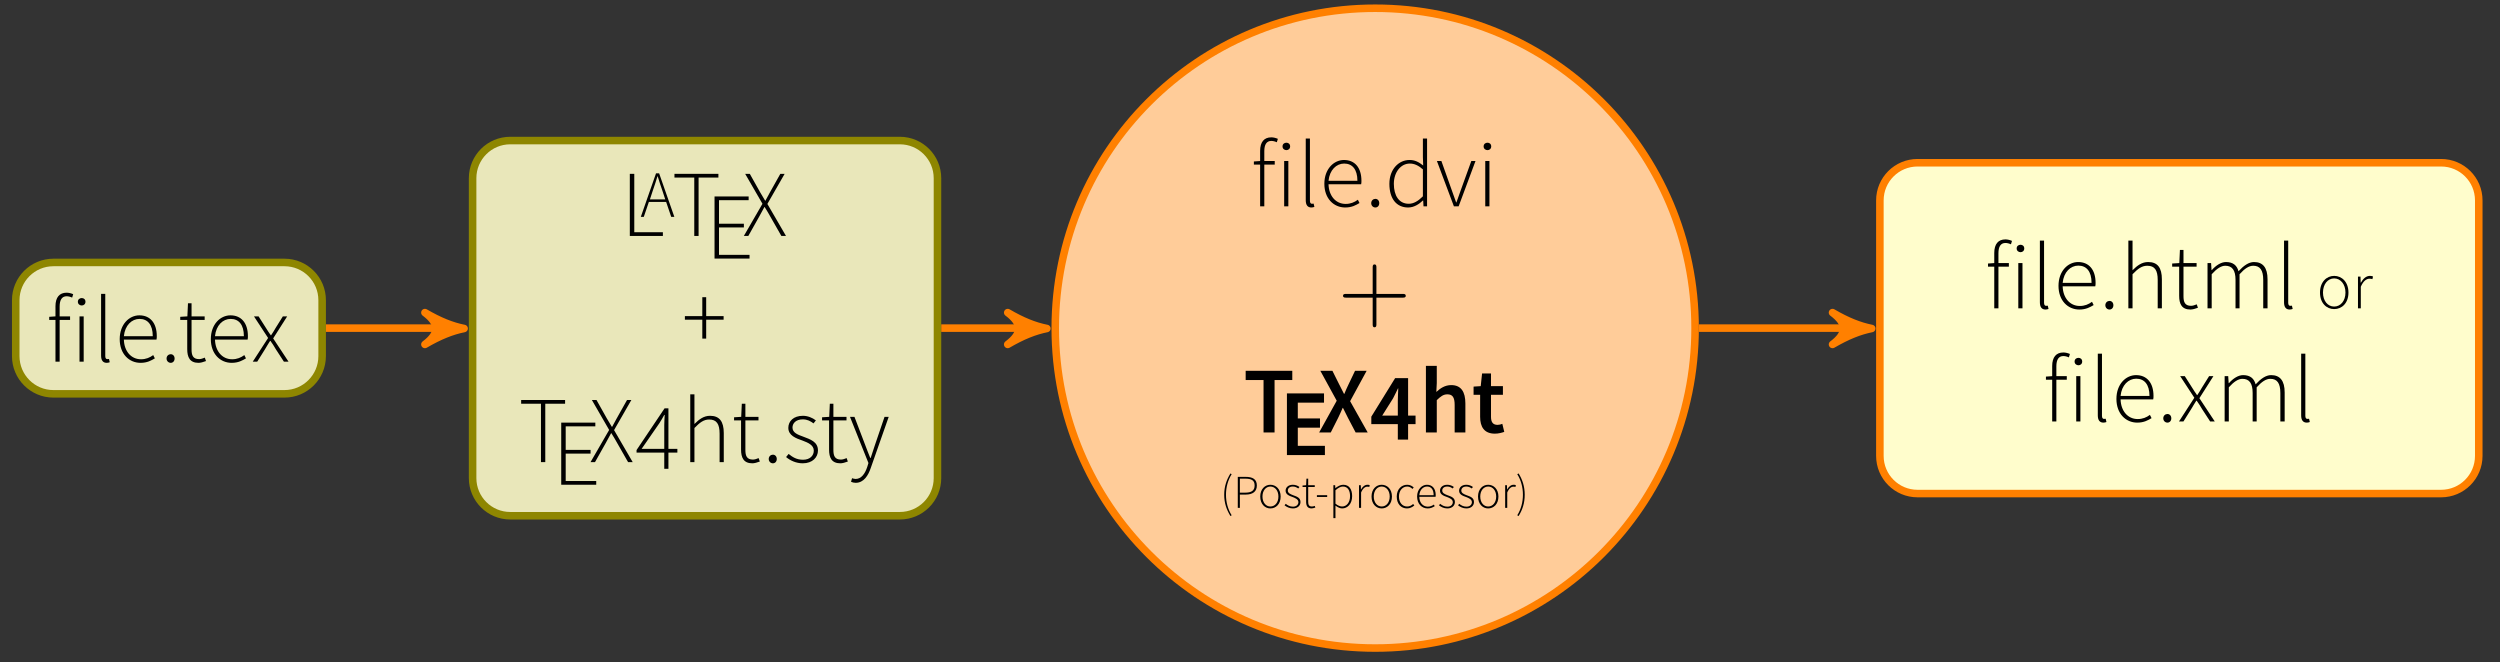 <?xml version="1.0" encoding="UTF-8"?>
<svg xmlns="http://www.w3.org/2000/svg" xmlns:xlink="http://www.w3.org/1999/xlink" width="262.265pt" height="69.459pt" viewBox="0 0 262.265 69.459" version="1.2">
<rect x="0" y="0" width="262.265" height="69.459" fill="#333333" stroke="none"/>
<defs>
<g>
<symbol overflow="visible" id="glyph0-0">
<path style="stroke:none;" d="M 0.938 0 L 5.328 0 L 5.328 -6.531 L 0.938 -6.531 Z M 1.562 -0.391 L 2.5 -2 L 3.109 -3.047 L 3.141 -3.047 L 3.734 -2 L 4.656 -0.391 Z M 3.109 -3.672 L 2.578 -4.594 L 1.719 -6.125 L 4.516 -6.125 L 3.672 -4.594 L 3.141 -3.672 Z M 1.375 -0.828 L 1.375 -5.938 L 2.828 -3.359 Z M 4.859 -0.828 L 3.422 -3.359 L 4.859 -5.938 Z M 4.859 -0.828 "/>
</symbol>
<symbol overflow="visible" id="glyph0-1">
<path style="stroke:none;" d="M 2.844 -7.078 C 2.625 -7.172 2.375 -7.234 2.156 -7.234 C 1.406 -7.234 0.984 -6.75 0.984 -5.812 L 0.984 -4.75 L 0.328 -4.703 L 0.328 -4.375 L 0.984 -4.375 L 0.984 0 L 1.422 0 L 1.422 -4.375 L 2.516 -4.375 L 2.516 -4.75 L 1.422 -4.75 L 1.422 -5.781 C 1.422 -6.469 1.656 -6.859 2.156 -6.859 C 2.328 -6.859 2.531 -6.812 2.734 -6.719 Z M 2.844 -7.078 "/>
</symbol>
<symbol overflow="visible" id="glyph0-2">
<path style="stroke:none;" d="M 0.906 0 L 1.344 0 L 1.344 -4.75 L 0.906 -4.75 Z M 1.141 -5.891 C 1.359 -5.891 1.531 -6.047 1.531 -6.281 C 1.531 -6.531 1.359 -6.672 1.141 -6.672 C 0.922 -6.672 0.734 -6.531 0.734 -6.281 C 0.734 -6.047 0.922 -5.891 1.141 -5.891 Z M 1.141 -5.891 "/>
</symbol>
<symbol overflow="visible" id="glyph0-3">
<path style="stroke:none;" d="M 1.5 0.125 C 1.625 0.125 1.719 0.094 1.812 0.062 L 1.734 -0.281 C 1.625 -0.266 1.594 -0.266 1.547 -0.266 C 1.438 -0.266 1.344 -0.359 1.344 -0.578 L 1.344 -7.109 L 0.906 -7.109 L 0.906 -0.641 C 0.906 -0.125 1.109 0.125 1.5 0.125 Z M 1.5 0.125 "/>
</symbol>
<symbol overflow="visible" id="glyph0-4">
<path style="stroke:none;" d="M 2.703 0.125 C 3.406 0.125 3.828 -0.125 4.203 -0.344 L 4.031 -0.688 C 3.672 -0.422 3.266 -0.25 2.75 -0.25 C 1.688 -0.25 0.984 -1.125 0.953 -2.312 L 4.375 -2.312 C 4.406 -2.438 4.406 -2.547 4.406 -2.672 C 4.406 -4.062 3.703 -4.859 2.578 -4.859 C 1.516 -4.859 0.516 -3.922 0.516 -2.359 C 0.516 -0.812 1.5 0.125 2.703 0.125 Z M 0.953 -2.672 C 1.062 -3.812 1.781 -4.484 2.594 -4.484 C 3.438 -4.484 3.984 -3.891 3.984 -2.672 Z M 0.953 -2.672 "/>
</symbol>
<symbol overflow="visible" id="glyph0-5">
<path style="stroke:none;" d="M 1.094 0.125 C 1.312 0.125 1.5 -0.047 1.5 -0.328 C 1.5 -0.609 1.312 -0.781 1.094 -0.781 C 0.875 -0.781 0.656 -0.609 0.656 -0.328 C 0.656 -0.047 0.875 0.125 1.094 0.125 Z M 1.094 0.125 "/>
</symbol>
<symbol overflow="visible" id="glyph0-6">
<path style="stroke:none;" d="M 2.484 0.125 C 3.109 0.125 3.641 -0.234 4.031 -0.609 L 4.062 -0.609 L 4.094 0 L 4.469 0 L 4.469 -7.109 L 4.031 -7.109 L 4.031 -5.156 L 4.062 -4.281 C 3.578 -4.656 3.188 -4.859 2.625 -4.859 C 1.5 -4.859 0.516 -3.891 0.516 -2.359 C 0.516 -0.766 1.281 0.125 2.484 0.125 Z M 2.547 -0.266 C 1.531 -0.266 0.984 -1.109 0.984 -2.359 C 0.984 -3.562 1.703 -4.484 2.656 -4.484 C 3.109 -4.484 3.531 -4.312 4.031 -3.875 L 4.031 -1.047 C 3.531 -0.547 3.062 -0.266 2.547 -0.266 Z M 2.547 -0.266 "/>
</symbol>
<symbol overflow="visible" id="glyph0-7">
<path style="stroke:none;" d="M 1.906 0 L 2.406 0 L 4.172 -4.75 L 3.734 -4.75 L 2.656 -1.766 C 2.5 -1.312 2.328 -0.844 2.172 -0.406 L 2.141 -0.406 C 1.984 -0.844 1.812 -1.312 1.656 -1.766 L 0.594 -4.75 L 0.125 -4.75 Z M 1.906 0 "/>
</symbol>
<symbol overflow="visible" id="glyph0-8">
<path style="stroke:none;" d="M 0.906 0 L 1.344 0 L 1.344 -3.578 C 1.922 -4.172 2.328 -4.469 2.891 -4.469 C 3.672 -4.469 3.984 -4 3.984 -2.984 L 3.984 0 L 4.422 0 L 4.422 -3.047 C 4.422 -4.266 3.969 -4.859 2.984 -4.859 C 2.328 -4.859 1.844 -4.5 1.344 -4 L 1.344 -7.109 L 0.906 -7.109 Z M 0.906 0 "/>
</symbol>
<symbol overflow="visible" id="glyph0-9">
<path style="stroke:none;" d="M 2.203 0.125 C 2.406 0.125 2.703 0.047 2.984 -0.062 L 2.859 -0.422 C 2.688 -0.344 2.438 -0.266 2.266 -0.266 C 1.609 -0.266 1.469 -0.672 1.469 -1.281 L 1.469 -4.375 L 2.844 -4.375 L 2.844 -4.75 L 1.469 -4.75 L 1.469 -6.125 L 1.094 -6.125 L 1.031 -4.75 L 0.281 -4.703 L 0.281 -4.375 L 1.016 -4.375 L 1.016 -1.312 C 1.016 -0.469 1.281 0.125 2.203 0.125 Z M 2.203 0.125 "/>
</symbol>
<symbol overflow="visible" id="glyph0-10">
<path style="stroke:none;" d="M 0.906 0 L 1.344 0 L 1.344 -3.578 C 1.875 -4.172 2.344 -4.469 2.766 -4.469 C 3.5 -4.469 3.844 -4 3.844 -2.984 L 3.844 0 L 4.266 0 L 4.266 -3.578 C 4.797 -4.172 5.25 -4.469 5.703 -4.469 C 6.422 -4.469 6.75 -4 6.75 -2.984 L 6.75 0 L 7.203 0 L 7.203 -3.047 C 7.203 -4.266 6.719 -4.859 5.781 -4.859 C 5.234 -4.859 4.703 -4.484 4.156 -3.891 C 4 -4.484 3.609 -4.859 2.844 -4.859 C 2.328 -4.859 1.781 -4.5 1.359 -4.016 L 1.328 -4.016 L 1.281 -4.75 L 0.906 -4.75 Z M 0.906 0 "/>
</symbol>
<symbol overflow="visible" id="glyph0-11">
<path style="stroke:none;" d="M 0.141 0 L 0.609 0 L 1.422 -1.297 C 1.609 -1.594 1.766 -1.891 1.953 -2.172 L 2 -2.172 C 2.203 -1.891 2.391 -1.594 2.562 -1.297 L 3.406 0 L 3.891 0 L 2.281 -2.438 L 3.75 -4.75 L 3.297 -4.75 L 2.547 -3.547 C 2.391 -3.281 2.234 -3.016 2.062 -2.766 L 2.031 -2.766 C 1.844 -3.016 1.688 -3.281 1.516 -3.547 L 0.75 -4.75 L 0.266 -4.75 L 1.75 -2.484 Z M 0.141 0 "/>
</symbol>
<symbol overflow="visible" id="glyph0-12">
<path style="stroke:none;" d="M 0.953 0 L 4.422 0 L 4.422 -0.391 L 1.422 -0.391 L 1.422 -6.516 L 0.953 -6.516 Z M 0.953 0 "/>
</symbol>
<symbol overflow="visible" id="glyph0-13">
<path style="stroke:none;" d="M 2.359 0 L 2.812 0 L 2.812 -6.125 L 4.891 -6.125 L 4.891 -6.516 L 0.281 -6.516 L 0.281 -6.125 L 2.359 -6.125 Z M 2.359 0 "/>
</symbol>
<symbol overflow="visible" id="glyph0-14">
<path style="stroke:none;" d="M 0.953 0 L 4.625 0 L 4.625 -0.391 L 1.422 -0.391 L 1.422 -3.266 L 4.031 -3.266 L 4.031 -3.656 L 1.422 -3.656 L 1.422 -6.125 L 4.531 -6.125 L 4.531 -6.516 L 0.953 -6.516 Z M 0.953 0 "/>
</symbol>
<symbol overflow="visible" id="glyph0-15">
<path style="stroke:none;" d="M 0.172 0 L 0.641 0 L 1.766 -2 C 1.953 -2.328 2.109 -2.641 2.328 -3.031 L 2.359 -3.031 C 2.594 -2.641 2.797 -2.328 2.969 -2 L 4.109 0 L 4.594 0 L 2.641 -3.359 L 4.453 -6.516 L 4 -6.516 L 2.922 -4.594 C 2.75 -4.297 2.625 -4.062 2.438 -3.703 L 2.406 -3.703 C 2.188 -4.062 2.047 -4.297 1.875 -4.594 L 0.797 -6.516 L 0.312 -6.516 L 2.125 -3.375 Z M 0.172 0 "/>
</symbol>
<symbol overflow="visible" id="glyph0-16">
<path style="stroke:none;" d="M 2.172 -1.094 L 2.578 -1.094 L 2.578 -3.078 L 4.406 -3.078 L 4.406 -3.453 L 2.578 -3.453 L 2.578 -5.438 L 2.172 -5.438 L 2.172 -3.453 L 0.344 -3.453 L 0.344 -3.078 L 2.172 -3.078 Z M 2.172 -1.094 "/>
</symbol>
<symbol overflow="visible" id="glyph0-17">
<path style="stroke:none;" d="M 0.766 -1.391 L 2.625 -4.078 C 2.812 -4.359 2.984 -4.672 3.141 -4.953 L 3.188 -4.953 C 3.172 -4.672 3.141 -4.188 3.141 -3.891 L 3.141 -1.391 Z M 4.516 -1.391 L 3.578 -1.391 L 3.578 -5.641 L 3.172 -5.641 L 0.234 -1.266 L 0.234 -1 L 3.141 -1 L 3.141 0.703 L 3.578 0.703 L 3.578 -1 L 4.516 -1 Z M 4.516 -1.391 "/>
</symbol>
<symbol overflow="visible" id="glyph0-18">
<path style="stroke:none;" d="M 2.062 0.125 C 3.078 0.125 3.656 -0.5 3.656 -1.219 C 3.656 -2.141 2.844 -2.391 2.109 -2.672 C 1.547 -2.875 0.984 -3.078 0.984 -3.625 C 0.984 -4.062 1.328 -4.484 2.062 -4.484 C 2.547 -4.484 2.875 -4.297 3.188 -4.062 L 3.438 -4.375 C 3.078 -4.656 2.578 -4.859 2.078 -4.859 C 1.094 -4.859 0.547 -4.297 0.547 -3.594 C 0.547 -2.797 1.328 -2.5 2.062 -2.25 C 2.594 -2.047 3.219 -1.797 3.219 -1.203 C 3.219 -0.688 2.828 -0.25 2.094 -0.25 C 1.406 -0.25 0.984 -0.531 0.578 -0.859 L 0.312 -0.531 C 0.734 -0.172 1.359 0.125 2.062 0.125 Z M 2.062 0.125 "/>
</symbol>
<symbol overflow="visible" id="glyph0-19">
<path style="stroke:none;" d="M 0.719 2.172 C 1.578 2.172 2.047 1.391 2.312 0.594 L 4.188 -4.75 L 3.75 -4.75 L 2.734 -1.766 C 2.594 -1.359 2.438 -0.844 2.297 -0.438 L 2.25 -0.438 C 2.078 -0.844 1.891 -1.359 1.734 -1.766 L 0.594 -4.75 L 0.125 -4.75 L 2.062 0.094 L 1.938 0.5 C 1.703 1.219 1.312 1.766 0.719 1.766 C 0.578 1.766 0.438 1.719 0.344 1.688 L 0.234 2.062 C 0.359 2.125 0.547 2.172 0.719 2.172 Z M 0.719 2.172 "/>
</symbol>
<symbol overflow="visible" id="glyph1-0">
<path style="stroke:none;" d=""/>
</symbol>
<symbol overflow="visible" id="glyph1-1">
<path style="stroke:none;" d="M 4.047 -2.281 L 6.812 -2.281 C 6.938 -2.281 7.125 -2.281 7.125 -2.469 C 7.125 -2.672 6.938 -2.672 6.812 -2.672 L 4.047 -2.672 L 4.047 -5.438 C 4.047 -5.578 4.047 -5.766 3.844 -5.766 C 3.656 -5.766 3.656 -5.578 3.656 -5.438 L 3.656 -2.672 L 0.875 -2.672 C 0.734 -2.672 0.547 -2.672 0.547 -2.469 C 0.547 -2.281 0.734 -2.281 0.875 -2.281 L 3.656 -2.281 L 3.656 0.5 C 3.656 0.641 3.656 0.828 3.844 0.828 C 4.047 0.828 4.047 0.641 4.047 0.5 Z M 4.047 -2.281 "/>
</symbol>
<symbol overflow="visible" id="glyph2-0">
<path style="stroke:none;" d="M 0.828 0 L 5.812 0 L 5.812 -6.531 L 0.828 -6.531 Z M 2.281 -0.734 L 2.844 -1.766 L 3.297 -2.766 L 3.344 -2.766 L 3.797 -1.766 L 4.359 -0.734 Z M 3.297 -3.969 L 2.844 -4.891 L 2.359 -5.781 L 4.266 -5.781 L 3.797 -4.891 L 3.344 -3.969 Z M 1.641 -1.312 L 1.641 -5.438 L 2.734 -3.359 Z M 5 -1.312 L 3.906 -3.359 L 5 -5.438 Z M 5 -1.312 "/>
</symbol>
<symbol overflow="visible" id="glyph2-1">
<path style="stroke:none;" d="M 2.125 0 L 3.281 0 L 3.281 -5.5 L 5.141 -5.5 L 5.141 -6.469 L 0.25 -6.469 L 0.25 -5.5 L 2.125 -5.5 Z M 2.125 0 "/>
</symbol>
<symbol overflow="visible" id="glyph2-2">
<path style="stroke:none;" d="M 0.828 0 L 4.812 0 L 4.812 -0.969 L 1.969 -0.969 L 1.969 -2.875 L 4.297 -2.875 L 4.297 -3.844 L 1.969 -3.844 L 1.969 -5.5 L 4.719 -5.5 L 4.719 -6.469 L 0.828 -6.469 Z M 0.828 0 "/>
</symbol>
<symbol overflow="visible" id="glyph2-3">
<path style="stroke:none;" d="M 0.125 0 L 1.344 0 L 2.109 -1.516 C 2.281 -1.859 2.422 -2.188 2.594 -2.578 L 2.625 -2.578 C 2.828 -2.188 2.984 -1.859 3.156 -1.516 L 3.953 0 L 5.219 0 L 3.375 -3.281 L 5.109 -6.469 L 3.891 -6.469 L 3.203 -5.031 C 3.062 -4.734 2.922 -4.438 2.766 -4.047 L 2.734 -4.047 C 2.531 -4.438 2.391 -4.734 2.234 -5.031 L 1.516 -6.469 L 0.25 -6.469 L 1.969 -3.328 Z M 0.125 0 "/>
</symbol>
<symbol overflow="visible" id="glyph2-4">
<path style="stroke:none;" d="M 1.391 -1.766 L 2.531 -3.578 C 2.703 -3.922 2.891 -4.281 3.047 -4.625 L 3.078 -4.625 C 3.062 -4.25 3.031 -3.688 3.031 -3.328 L 3.031 -1.766 Z M 4.891 -1.766 L 4.109 -1.766 L 4.109 -5.703 L 2.75 -5.703 L 0.25 -1.656 L 0.25 -0.875 L 3.031 -0.875 L 3.031 0.75 L 4.109 0.75 L 4.109 -0.875 L 4.891 -0.875 Z M 4.891 -1.766 "/>
</symbol>
<symbol overflow="visible" id="glyph2-5">
<path style="stroke:none;" d="M 0.719 0 L 1.859 0 L 1.859 -3.391 C 2.266 -3.781 2.547 -4 2.969 -4 C 3.5 -4 3.734 -3.703 3.734 -2.891 L 3.734 0 L 4.859 0 L 4.859 -3.047 C 4.859 -4.266 4.406 -4.969 3.375 -4.969 C 2.703 -4.969 2.219 -4.625 1.812 -4.25 L 1.859 -5.188 L 1.859 -6.984 L 0.719 -6.984 Z M 0.719 0 "/>
</symbol>
<symbol overflow="visible" id="glyph2-6">
<path style="stroke:none;" d="M 2.438 0.125 C 2.812 0.125 3.156 0.031 3.422 -0.062 L 3.219 -0.906 C 3.078 -0.844 2.891 -0.797 2.719 -0.797 C 2.25 -0.797 2.031 -1.062 2.031 -1.641 L 2.031 -3.953 L 3.281 -3.953 L 3.281 -4.859 L 2.031 -4.859 L 2.031 -6.188 L 1.094 -6.188 L 0.953 -4.859 L 0.203 -4.812 L 0.203 -3.953 L 0.891 -3.953 L 0.891 -1.641 C 0.891 -0.594 1.312 0.125 2.438 0.125 Z M 2.438 0.125 "/>
</symbol>
<symbol overflow="visible" id="glyph3-0">
<path style="stroke:none;" d="M 0.469 0 L 2.656 0 L 2.656 -3.266 L 0.469 -3.266 Z M 0.781 -0.188 L 1.25 -1 L 1.547 -1.516 L 1.562 -1.516 L 1.859 -1 L 2.328 -0.188 Z M 1.547 -1.844 L 1.281 -2.297 L 0.859 -3.062 L 2.25 -3.062 L 1.828 -2.297 L 1.562 -1.844 Z M 0.688 -0.422 L 0.688 -2.969 L 1.406 -1.672 Z M 2.422 -0.422 L 1.703 -1.672 L 2.422 -2.969 Z M 2.422 -0.422 "/>
</symbol>
<symbol overflow="visible" id="glyph3-1">
<path style="stroke:none;" d="M 1.094 0.859 L 1.219 0.781 C 0.828 0.156 0.625 -0.594 0.625 -1.375 C 0.625 -2.156 0.828 -2.906 1.219 -3.531 L 1.094 -3.609 C 0.688 -2.953 0.438 -2.234 0.438 -1.375 C 0.438 -0.5 0.688 0.203 1.094 0.859 Z M 1.094 0.859 "/>
</symbol>
<symbol overflow="visible" id="glyph3-2">
<path style="stroke:none;" d="M 0.484 0 L 0.703 0 L 0.703 -1.391 L 1.312 -1.391 C 2.047 -1.391 2.484 -1.703 2.484 -2.344 C 2.484 -3.016 2.031 -3.25 1.297 -3.25 L 0.484 -3.25 Z M 0.703 -1.594 L 0.703 -3.062 L 1.25 -3.062 C 1.922 -3.062 2.25 -2.891 2.25 -2.344 C 2.25 -1.812 1.922 -1.594 1.266 -1.594 Z M 0.703 -1.594 "/>
</symbol>
<symbol overflow="visible" id="glyph3-3">
<path style="stroke:none;" d="M 1.312 0.062 C 1.891 0.062 2.391 -0.391 2.391 -1.188 C 2.391 -1.969 1.891 -2.422 1.312 -2.422 C 0.75 -2.422 0.25 -1.969 0.25 -1.188 C 0.25 -0.391 0.75 0.062 1.312 0.062 Z M 1.312 -0.141 C 0.844 -0.141 0.484 -0.562 0.484 -1.188 C 0.484 -1.812 0.844 -2.234 1.312 -2.234 C 1.797 -2.234 2.156 -1.812 2.156 -1.188 C 2.156 -0.562 1.797 -0.141 1.312 -0.141 Z M 1.312 -0.141 "/>
</symbol>
<symbol overflow="visible" id="glyph3-4">
<path style="stroke:none;" d="M 1.031 0.062 C 1.547 0.062 1.828 -0.25 1.828 -0.609 C 1.828 -1.078 1.422 -1.188 1.047 -1.328 C 0.766 -1.438 0.5 -1.547 0.5 -1.812 C 0.5 -2.031 0.656 -2.234 1.031 -2.234 C 1.266 -2.234 1.438 -2.141 1.594 -2.031 L 1.719 -2.188 C 1.547 -2.328 1.281 -2.422 1.031 -2.422 C 0.547 -2.422 0.266 -2.141 0.266 -1.797 C 0.266 -1.391 0.672 -1.25 1.031 -1.125 C 1.297 -1.016 1.609 -0.891 1.609 -0.594 C 1.609 -0.344 1.406 -0.125 1.047 -0.125 C 0.703 -0.125 0.484 -0.266 0.281 -0.422 L 0.156 -0.266 C 0.375 -0.094 0.672 0.062 1.031 0.062 Z M 1.031 0.062 "/>
</symbol>
<symbol overflow="visible" id="glyph3-5">
<path style="stroke:none;" d="M 1.094 0.062 C 1.203 0.062 1.344 0.016 1.484 -0.031 L 1.422 -0.203 C 1.344 -0.172 1.219 -0.141 1.125 -0.141 C 0.812 -0.141 0.734 -0.328 0.734 -0.641 L 0.734 -2.188 L 1.422 -2.188 L 1.422 -2.375 L 0.734 -2.375 L 0.734 -3.062 L 0.547 -3.062 L 0.516 -2.375 L 0.141 -2.344 L 0.141 -2.188 L 0.516 -2.188 L 0.516 -0.656 C 0.516 -0.234 0.641 0.062 1.094 0.062 Z M 1.094 0.062 "/>
</symbol>
<symbol overflow="visible" id="glyph3-6">
<path style="stroke:none;" d="M 0.203 -1.141 L 1.281 -1.141 L 1.281 -1.328 L 0.203 -1.328 Z M 0.203 -1.141 "/>
</symbol>
<symbol overflow="visible" id="glyph3-7">
<path style="stroke:none;" d="M 0.672 -1.844 C 0.953 -2.094 1.203 -2.234 1.453 -2.234 C 1.984 -2.234 2.203 -1.797 2.203 -1.219 C 2.203 -0.578 1.844 -0.141 1.375 -0.141 C 1.188 -0.141 0.938 -0.219 0.672 -0.438 Z M 0.453 1.078 L 0.672 1.078 L 0.672 -0.234 C 0.922 -0.047 1.156 0.062 1.375 0.062 C 1.938 0.062 2.422 -0.422 2.422 -1.219 C 2.422 -1.953 2.109 -2.422 1.484 -2.422 C 1.188 -2.422 0.906 -2.25 0.672 -2.078 L 0.656 -2.078 L 0.641 -2.375 L 0.453 -2.375 Z M 0.453 1.078 "/>
</symbol>
<symbol overflow="visible" id="glyph3-8">
<path style="stroke:none;" d="M 0.453 0 L 0.672 0 L 0.672 -1.609 C 0.859 -2.062 1.109 -2.219 1.312 -2.219 C 1.406 -2.219 1.453 -2.219 1.531 -2.188 L 1.578 -2.375 C 1.5 -2.422 1.438 -2.422 1.344 -2.422 C 1.062 -2.422 0.828 -2.219 0.672 -1.938 L 0.656 -1.938 L 0.641 -2.375 L 0.453 -2.375 Z M 0.453 0 "/>
</symbol>
<symbol overflow="visible" id="glyph3-9">
<path style="stroke:none;" d="M 1.328 0.062 C 1.641 0.062 1.891 -0.078 2.094 -0.25 L 1.969 -0.406 C 1.812 -0.25 1.594 -0.141 1.344 -0.141 C 0.828 -0.141 0.484 -0.562 0.484 -1.188 C 0.484 -1.812 0.859 -2.234 1.344 -2.234 C 1.578 -2.234 1.75 -2.125 1.906 -1.984 L 2.031 -2.141 C 1.875 -2.281 1.656 -2.422 1.344 -2.422 C 0.766 -2.422 0.25 -1.969 0.25 -1.188 C 0.25 -0.391 0.719 0.062 1.328 0.062 Z M 1.328 0.062 "/>
</symbol>
<symbol overflow="visible" id="glyph3-10">
<path style="stroke:none;" d="M 1.359 0.062 C 1.703 0.062 1.906 -0.062 2.094 -0.172 L 2.016 -0.344 C 1.828 -0.219 1.625 -0.125 1.375 -0.125 C 0.844 -0.125 0.484 -0.562 0.484 -1.156 L 2.188 -1.156 C 2.203 -1.219 2.203 -1.281 2.203 -1.328 C 2.203 -2.031 1.844 -2.422 1.281 -2.422 C 0.766 -2.422 0.25 -1.953 0.25 -1.188 C 0.25 -0.406 0.75 0.062 1.359 0.062 Z M 0.484 -1.328 C 0.531 -1.906 0.891 -2.234 1.297 -2.234 C 1.719 -2.234 1.984 -1.938 1.984 -1.328 Z M 0.484 -1.328 "/>
</symbol>
<symbol overflow="visible" id="glyph3-11">
<path style="stroke:none;" d="M 0.297 0.859 C 0.703 0.203 0.938 -0.5 0.938 -1.375 C 0.938 -2.234 0.703 -2.953 0.297 -3.609 L 0.156 -3.531 C 0.547 -2.906 0.75 -2.156 0.75 -1.375 C 0.75 -0.594 0.547 0.156 0.156 0.781 Z M 0.297 0.859 "/>
</symbol>
<symbol overflow="visible" id="glyph4-0">
<path style="stroke:none;" d="M 0.656 0 L 3.719 0 L 3.719 -4.562 L 0.656 -4.562 Z M 1.094 -0.266 L 1.75 -1.406 L 2.172 -2.125 L 2.203 -2.125 L 2.609 -1.406 L 3.25 -0.266 Z M 2.172 -2.578 L 1.797 -3.219 L 1.203 -4.281 L 3.156 -4.281 L 2.562 -3.219 L 2.203 -2.578 Z M 0.969 -0.578 L 0.969 -4.156 L 1.984 -2.359 Z M 3.406 -0.578 L 2.391 -2.359 L 3.406 -4.156 Z M 3.406 -0.578 "/>
</symbol>
<symbol overflow="visible" id="glyph4-1">
<path style="stroke:none;" d="M 1.844 0.078 C 2.656 0.078 3.344 -0.547 3.344 -1.656 C 3.344 -2.766 2.656 -3.406 1.844 -3.406 C 1.047 -3.406 0.359 -2.766 0.359 -1.656 C 0.359 -0.547 1.047 0.078 1.844 0.078 Z M 1.844 -0.188 C 1.172 -0.188 0.672 -0.781 0.672 -1.656 C 0.672 -2.531 1.172 -3.141 1.844 -3.141 C 2.516 -3.141 3.031 -2.531 3.031 -1.656 C 3.031 -0.781 2.516 -0.188 1.844 -0.188 Z M 1.844 -0.188 "/>
</symbol>
<symbol overflow="visible" id="glyph4-2">
<path style="stroke:none;" d="M 0.641 0 L 0.938 0 L 0.938 -2.266 C 1.203 -2.891 1.547 -3.109 1.844 -3.109 C 1.984 -3.109 2.047 -3.094 2.156 -3.062 L 2.219 -3.344 C 2.109 -3.391 2.016 -3.406 1.891 -3.406 C 1.5 -3.406 1.172 -3.109 0.953 -2.703 L 0.922 -2.703 L 0.906 -3.328 L 0.641 -3.328 Z M 0.641 0 "/>
</symbol>
<symbol overflow="visible" id="glyph4-3">
<path style="stroke:none;" d="M 1.016 -1.828 L 1.297 -2.688 C 1.484 -3.219 1.641 -3.703 1.812 -4.266 L 1.828 -4.266 C 2 -3.703 2.156 -3.219 2.344 -2.688 L 2.625 -1.828 Z M 3.25 0 L 3.578 0 L 1.984 -4.562 L 1.656 -4.562 L 0.062 0 L 0.375 0 L 0.906 -1.562 L 2.719 -1.562 Z M 3.25 0 "/>
</symbol>
</g>
<clipPath id="clip1">
  <path d="M 110 0 L 178 0 L 178 68.922 L 110 68.922 Z M 110 0 "/>
</clipPath>
<clipPath id="clip2">
  <path d="M 99 0 L 189 0 L 189 68.922 L 99 68.922 Z M 99 0 "/>
</clipPath>
<clipPath id="clip3">
  <path d="M 185 5 L 260.887 5 L 260.887 64 L 185 64 Z M 185 5 "/>
</clipPath>
<clipPath id="clip4">
  <path d="M 0.648 16 L 45 16 L 45 53 L 0.648 53 Z M 0.648 16 "/>
</clipPath>
</defs>
<g id="surface1">
<g clip-path="url(#clip1)" clip-rule="nonzero">
<path style=" stroke:none;fill-rule:nonzero;fill:rgb(100%,79.999%,59.999%);fill-opacity:1;" d="M 177.758 34.461 C 177.758 15.922 162.727 0.895 144.188 0.895 C 125.645 0.895 110.617 15.922 110.617 34.461 C 110.617 53.004 125.645 68.031 144.188 68.031 C 162.727 68.031 177.758 53.004 177.758 34.461 Z M 177.758 34.461 "/>
</g>
<g clip-path="url(#clip2)" clip-rule="nonzero">
<path style="fill:none;stroke-width:0.797;stroke-linecap:butt;stroke-linejoin:miter;stroke:rgb(100%,50%,0%);stroke-opacity:1;stroke-miterlimit:10;" d="M -249.636 -141.732 C -249.636 -123.049 -264.784 -107.904 -283.467 -107.904 C -302.155 -107.904 -317.299 -123.049 -317.299 -141.732 C -317.299 -160.42 -302.155 -175.564 -283.467 -175.564 C -264.784 -175.564 -249.636 -160.42 -249.636 -141.732 Z M -249.636 -141.732 " transform="matrix(0.992,0,0,-0.992,425.464,-106.176)"/>
</g>
<g style="fill:rgb(0%,0%,0%);fill-opacity:1;">
  <use xlink:href="#glyph0-1" x="131.211" y="21.642"/>
  <use xlink:href="#glyph0-2" x="133.811" y="21.642"/>
  <use xlink:href="#glyph0-3" x="136.075" y="21.642"/>
  <use xlink:href="#glyph0-4" x="138.417" y="21.642"/>
  <use xlink:href="#glyph0-5" x="143.192" y="21.642"/>
</g>
<g style="fill:rgb(0%,0%,0%);fill-opacity:1;">
  <use xlink:href="#glyph0-6" x="145.239" y="21.642"/>
  <use xlink:href="#glyph0-7" x="150.616" y="21.642"/>
  <use xlink:href="#glyph0-2" x="154.907" y="21.642"/>
</g>
<g style="fill:rgb(0%,0%,0%);fill-opacity:1;">
  <use xlink:href="#glyph1-1" x="140.346" y="33.505"/>
</g>
<g style="fill:rgb(0%,0%,0%);fill-opacity:1;">
  <use xlink:href="#glyph2-1" x="130.428" y="45.368"/>
</g>
<g style="fill:rgb(0%,0%,0%);fill-opacity:1;">
  <use xlink:href="#glyph2-2" x="134.178" y="47.74"/>
</g>
<g style="fill:rgb(0%,0%,0%);fill-opacity:1;">
  <use xlink:href="#glyph2-3" x="138.261" y="45.368"/>
  <use xlink:href="#glyph2-4" x="143.609" y="45.368"/>
  <use xlink:href="#glyph2-5" x="148.868" y="45.368"/>
  <use xlink:href="#glyph2-6" x="154.384" y="45.368"/>
</g>
<g style="fill:rgb(0%,0%,0%);fill-opacity:1;">
  <use xlink:href="#glyph3-1" x="127.988" y="53.276"/>
  <use xlink:href="#glyph3-2" x="129.367" y="53.276"/>
</g>
<g style="fill:rgb(0%,0%,0%);fill-opacity:1;">
  <use xlink:href="#glyph3-3" x="131.957" y="53.276"/>
  <use xlink:href="#glyph3-4" x="134.601" y="53.276"/>
</g>
<g style="fill:rgb(0%,0%,0%);fill-opacity:1;">
  <use xlink:href="#glyph3-5" x="136.504" y="53.276"/>
</g>
<g style="fill:rgb(0%,0%,0%);fill-opacity:1;">
  <use xlink:href="#glyph3-6" x="137.948" y="53.276"/>
  <use xlink:href="#glyph3-7" x="139.426" y="53.276"/>
  <use xlink:href="#glyph3-8" x="142.115" y="53.276"/>
</g>
<g style="fill:rgb(0%,0%,0%);fill-opacity:1;">
  <use xlink:href="#glyph3-3" x="143.632" y="53.276"/>
  <use xlink:href="#glyph3-9" x="146.276" y="53.276"/>
</g>
<g style="fill:rgb(0%,0%,0%);fill-opacity:1;">
  <use xlink:href="#glyph3-10" x="148.412" y="53.276"/>
  <use xlink:href="#glyph3-4" x="150.799" y="53.276"/>
  <use xlink:href="#glyph3-4" x="152.801" y="53.276"/>
  <use xlink:href="#glyph3-3" x="154.803" y="53.276"/>
  <use xlink:href="#glyph3-8" x="157.447" y="53.276"/>
  <use xlink:href="#glyph3-11" x="159.014" y="53.276"/>
</g>
<path style=" stroke:none;fill-rule:nonzero;fill:rgb(100%,98.979%,80%);fill-opacity:1;" d="M 256.039 17.105 L 201.102 17.105 C 198.918 17.105 197.148 18.875 197.148 21.059 L 197.148 47.867 C 197.148 50.051 198.918 51.82 201.102 51.82 L 256.039 51.82 C 258.223 51.82 259.992 50.051 259.992 47.867 L 259.992 21.059 C 259.992 18.875 258.223 17.105 256.039 17.105 Z M 256.039 17.105 "/>
<g clip-path="url(#clip3)" clip-rule="nonzero">
<path style="fill:none;stroke-width:0.797;stroke-linecap:butt;stroke-linejoin:miter;stroke:rgb(100%,50%,0%);stroke-opacity:1;stroke-miterlimit:10;" d="M -170.745 -124.242 L -226.11 -124.242 C -228.311 -124.242 -230.094 -126.025 -230.094 -128.226 L -230.094 -155.243 C -230.094 -157.444 -228.311 -159.227 -226.11 -159.227 L -170.745 -159.227 C -168.544 -159.227 -166.761 -157.444 -166.761 -155.243 L -166.761 -128.226 C -166.761 -126.025 -168.544 -124.242 -170.745 -124.242 Z M -170.745 -124.242 " transform="matrix(0.992,0,0,-0.992,425.464,-106.176)"/>
</g>
<g style="fill:rgb(0%,0%,0%);fill-opacity:1;">
  <use xlink:href="#glyph0-1" x="208.226" y="32.348"/>
  <use xlink:href="#glyph0-2" x="210.826" y="32.348"/>
  <use xlink:href="#glyph0-3" x="213.09" y="32.348"/>
  <use xlink:href="#glyph0-4" x="215.433" y="32.348"/>
  <use xlink:href="#glyph0-5" x="220.207" y="32.348"/>
  <use xlink:href="#glyph0-8" x="222.372" y="32.348"/>
  <use xlink:href="#glyph0-9" x="227.592" y="32.348"/>
  <use xlink:href="#glyph0-10" x="230.676" y="32.348"/>
  <use xlink:href="#glyph0-3" x="238.703" y="32.348"/>
</g>
<g style="fill:rgb(0%,0%,0%);fill-opacity:1;">
  <use xlink:href="#glyph4-1" x="243.023" y="32.348"/>
  <use xlink:href="#glyph4-2" x="246.725" y="32.348"/>
</g>
<g style="fill:rgb(0%,0%,0%);fill-opacity:1;">
  <use xlink:href="#glyph0-1" x="214.303" y="44.211"/>
  <use xlink:href="#glyph0-2" x="216.903" y="44.211"/>
  <use xlink:href="#glyph0-3" x="219.166" y="44.211"/>
  <use xlink:href="#glyph0-4" x="221.509" y="44.211"/>
  <use xlink:href="#glyph0-5" x="226.284" y="44.211"/>
  <use xlink:href="#glyph0-11" x="228.449" y="44.211"/>
  <use xlink:href="#glyph0-10" x="232.472" y="44.211"/>
  <use xlink:href="#glyph0-3" x="240.5" y="44.211"/>
</g>
<path style="fill:none;stroke-width:0.797;stroke-linecap:butt;stroke-linejoin:miter;stroke:rgb(100%,50%,0%);stroke-opacity:1;stroke-miterlimit:10;" d="M -231.928 -141.732 L -249.238 -141.732 " transform="matrix(0.992,0,0,-0.992,425.464,-106.176)"/>
<path style="fill-rule:nonzero;fill:rgb(100%,50%,0%);fill-opacity:1;stroke-width:0.797;stroke-linecap:butt;stroke-linejoin:round;stroke:rgb(100%,50%,0%);stroke-opacity:1;stroke-miterlimit:10;" d="M 1.035 0.002 C -0.26 0.258 -1.555 0.777 -3.11 1.683 C -1.555 0.517 -1.555 -0.518 -3.11 -1.683 C -1.555 -0.778 -0.26 -0.258 1.035 0.002 Z M 1.035 0.002 " transform="matrix(0.992,0,0,-0.992,195.328,34.463)"/>
<path style="fill-rule:nonzero;fill:rgb(91.318%,90.259%,73.004%);fill-opacity:1;stroke-width:0.797;stroke-linecap:butt;stroke-linejoin:miter;stroke:rgb(55.489%,52.55%,0%);stroke-opacity:1;stroke-miterlimit:10;" d="M -333.739 -121.895 L -374.932 -121.895 C -377.133 -121.895 -378.916 -123.679 -378.916 -125.879 L -378.916 -157.589 C -378.916 -159.79 -377.133 -161.573 -374.932 -161.573 L -333.739 -161.573 C -331.538 -161.573 -329.755 -159.79 -329.755 -157.589 L -329.755 -125.879 C -329.755 -123.679 -331.538 -121.895 -333.739 -121.895 Z M -333.739 -121.895 " transform="matrix(0.992,0,0,-0.992,425.464,-106.176)"/>
<g style="fill:rgb(0%,0%,0%);fill-opacity:1;">
  <use xlink:href="#glyph0-12" x="65.118" y="24.753"/>
</g>
<g style="fill:rgb(0%,0%,0%);fill-opacity:1;">
  <use xlink:href="#glyph4-3" x="67.164" y="22.749"/>
</g>
<g style="fill:rgb(0%,0%,0%);fill-opacity:1;">
  <use xlink:href="#glyph0-13" x="70.474" y="24.753"/>
</g>
<g style="fill:rgb(0%,0%,0%);fill-opacity:1;">
  <use xlink:href="#glyph0-14" x="74.006" y="27.126"/>
</g>
<g style="fill:rgb(0%,0%,0%);fill-opacity:1;">
  <use xlink:href="#glyph0-15" x="77.861" y="24.753"/>
</g>
<g style="fill:rgb(0%,0%,0%);fill-opacity:1;">
  <use xlink:href="#glyph0-16" x="71.505" y="36.616"/>
</g>
<g style="fill:rgb(0%,0%,0%);fill-opacity:1;">
  <use xlink:href="#glyph0-13" x="54.391" y="48.479"/>
</g>
<g style="fill:rgb(0%,0%,0%);fill-opacity:1;">
  <use xlink:href="#glyph0-14" x="57.923" y="50.852"/>
</g>
<g style="fill:rgb(0%,0%,0%);fill-opacity:1;">
  <use xlink:href="#glyph0-15" x="61.779" y="48.479"/>
  <use xlink:href="#glyph0-17" x="66.544" y="48.479"/>
  <use xlink:href="#glyph0-8" x="71.506" y="48.479"/>
  <use xlink:href="#glyph0-9" x="76.726" y="48.479"/>
</g>
<g style="fill:rgb(0%,0%,0%);fill-opacity:1;">
  <use xlink:href="#glyph0-5" x="79.988" y="48.479"/>
  <use xlink:href="#glyph0-18" x="82.153" y="48.479"/>
</g>
<g style="fill:rgb(0%,0%,0%);fill-opacity:1;">
  <use xlink:href="#glyph0-9" x="85.959" y="48.479"/>
  <use xlink:href="#glyph0-19" x="89.043" y="48.479"/>
</g>
<path style="fill:none;stroke-width:0.797;stroke-linecap:butt;stroke-linejoin:miter;stroke:rgb(100%,50%,0%);stroke-opacity:1;stroke-miterlimit:10;" d="M -329.357 -141.732 L -319.134 -141.732 " transform="matrix(0.992,0,0,-0.992,425.464,-106.176)"/>
<path style="fill-rule:nonzero;fill:rgb(100%,50%,0%);fill-opacity:1;stroke-width:0.797;stroke-linecap:butt;stroke-linejoin:round;stroke:rgb(100%,50%,0%);stroke-opacity:1;stroke-miterlimit:10;" d="M 1.034 0.002 C -0.261 0.258 -1.556 0.777 -3.107 1.683 C -1.556 0.517 -1.556 -0.518 -3.107 -1.683 C -1.556 -0.778 -0.261 -0.258 1.034 0.002 Z M 1.034 0.002 " transform="matrix(0.992,0,0,-0.992,108.798,34.463)"/>
<path style=" stroke:none;fill-rule:nonzero;fill:rgb(91.318%,90.259%,73.004%);fill-opacity:1;" d="M 29.734 27.57 L 5.488 27.57 C 3.305 27.57 1.535 29.344 1.535 31.527 L 1.535 37.398 C 1.535 39.582 3.305 41.355 5.488 41.355 L 29.734 41.355 C 31.918 41.355 33.688 39.582 33.688 37.398 L 33.688 31.527 C 33.688 29.344 31.918 27.57 29.734 27.57 Z M 29.734 27.57 "/>
<g clip-path="url(#clip4)" clip-rule="nonzero">
<path style="fill:none;stroke-width:0.797;stroke-linecap:butt;stroke-linejoin:miter;stroke:rgb(55.489%,52.55%,0%);stroke-opacity:1;stroke-miterlimit:10;" d="M -398.812 -134.788 L -423.247 -134.788 C -425.447 -134.788 -427.231 -136.575 -427.231 -138.776 L -427.231 -144.693 C -427.231 -146.893 -425.447 -148.681 -423.247 -148.681 L -398.812 -148.681 C -396.611 -148.681 -394.828 -146.893 -394.828 -144.693 L -394.828 -138.776 C -394.828 -136.575 -396.611 -134.788 -398.812 -134.788 Z M -398.812 -134.788 " transform="matrix(0.992,0,0,-0.992,425.464,-106.176)"/>
</g>
<g style="fill:rgb(0%,0%,0%);fill-opacity:1;">
  <use xlink:href="#glyph0-1" x="4.835" y="37.939"/>
  <use xlink:href="#glyph0-2" x="7.435" y="37.939"/>
  <use xlink:href="#glyph0-3" x="9.699" y="37.939"/>
  <use xlink:href="#glyph0-4" x="12.042" y="37.939"/>
  <use xlink:href="#glyph0-5" x="16.817" y="37.939"/>
</g>
<g style="fill:rgb(0%,0%,0%);fill-opacity:1;">
  <use xlink:href="#glyph0-9" x="18.626" y="37.939"/>
</g>
<g style="fill:rgb(0%,0%,0%);fill-opacity:1;">
  <use xlink:href="#glyph0-4" x="21.601" y="37.939"/>
  <use xlink:href="#glyph0-11" x="26.376" y="37.939"/>
</g>
<path style="fill:none;stroke-width:0.797;stroke-linecap:butt;stroke-linejoin:miter;stroke:rgb(100%,50%,0%);stroke-opacity:1;stroke-miterlimit:10;" d="M -394.426 -141.732 L -380.75 -141.732 " transform="matrix(0.992,0,0,-0.992,425.464,-106.176)"/>
<path style="fill-rule:nonzero;fill:rgb(100%,50%,0%);fill-opacity:1;stroke-width:0.797;stroke-linecap:butt;stroke-linejoin:round;stroke:rgb(100%,50%,0%);stroke-opacity:1;stroke-miterlimit:10;" d="M 1.038 0.002 C -0.257 0.258 -1.552 0.777 -3.107 1.683 C -1.552 0.517 -1.552 -0.518 -3.107 -1.683 C -1.552 -0.778 -0.257 -0.258 1.038 0.002 Z M 1.038 0.002 " transform="matrix(0.992,0,0,-0.992,47.658,34.463)"/>
</g>
</svg>
